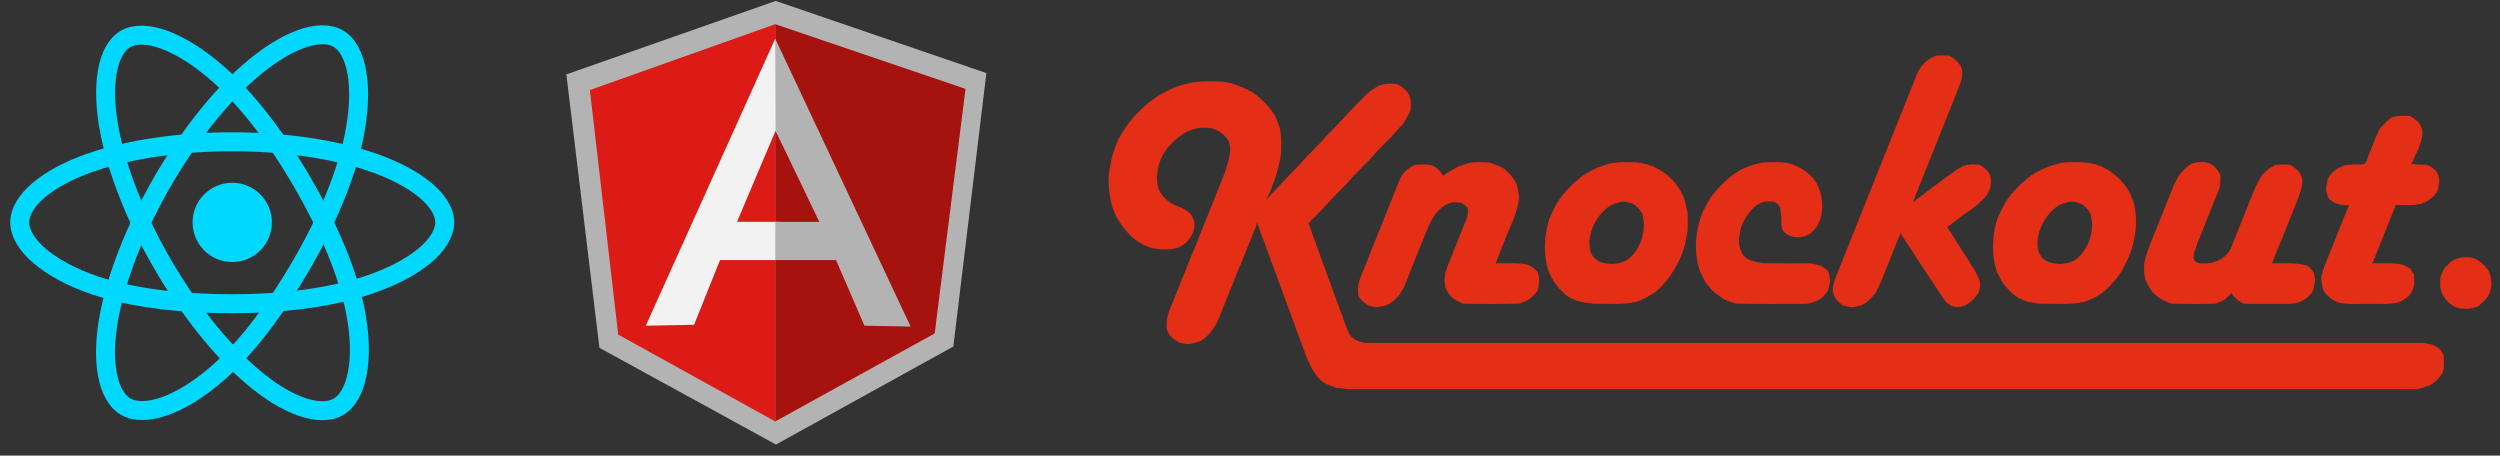 <svg xmlns="http://www.w3.org/2000/svg" width="214" height="39" viewBox="0 0 214 39" fill="none"><rect x="0" y="0" width="214" height="39" fill="#333333" stroke="none"/><path d="M19.879 22.429C21.753 22.429 23.272 20.91 23.272 19.036C23.272 17.162 21.753 15.643 19.879 15.643C18.005 15.643 16.485 17.162 16.485 19.036C16.485 20.91 18.005 22.429 19.879 22.429Z" fill="#00D8FF"></path><path fill-rule="evenodd" clip-rule="evenodd" d="M19.878 12.135C24.434 12.135 28.667 12.789 31.858 13.887C35.703 15.211 38.067 17.217 38.067 19.034C38.067 20.927 35.561 23.059 31.432 24.427C28.311 25.461 24.203 26.001 19.878 26.001C15.444 26.001 11.246 25.494 8.089 24.415C4.095 23.05 1.689 20.891 1.689 19.034C1.689 17.232 3.947 15.241 7.737 13.919C10.941 12.803 15.277 12.135 19.878 12.135H19.878Z" stroke="#00D8FF" stroke-width="1.623"></path><path fill-rule="evenodd" clip-rule="evenodd" d="M13.874 15.604C16.15 11.658 18.83 8.318 21.376 6.103C24.444 3.433 27.363 2.388 28.936 3.295C30.577 4.241 31.171 7.476 30.294 11.736C29.631 14.957 28.046 18.785 25.885 22.532C23.67 26.373 21.134 29.757 18.622 31.952C15.445 34.73 12.373 35.735 10.764 34.807C9.203 33.907 8.606 30.957 9.354 27.013C9.987 23.68 11.575 19.59 13.873 15.604L13.874 15.604Z" stroke="#00D8FF" stroke-width="1.623"></path><path fill-rule="evenodd" clip-rule="evenodd" d="M13.877 22.542C11.595 18.6 10.041 14.609 9.392 11.296C8.612 7.306 9.164 4.255 10.736 3.344C12.374 2.396 15.474 3.496 18.727 6.384C21.186 8.568 23.711 11.852 25.878 15.595C28.099 19.432 29.765 23.32 30.412 26.592C31.232 30.732 30.569 33.896 28.961 34.826C27.402 35.729 24.548 34.773 21.505 32.154C18.933 29.942 16.183 26.523 13.877 22.542V22.542Z" stroke="#00D8FF" stroke-width="1.623"></path><path d="M66.4 0.08L48.48 6.368L51.312 29.774L66.42 38.052L81.605 29.662L84.435 6.256L66.401 0.08L66.4 0.08Z" fill="#B3B3B3"></path><path d="M82.648 7.608L66.359 2.07V36.074L80.01 28.541L82.648 7.608H82.648Z" fill="#A6120D"></path><path d="M50.492 7.709L52.919 28.642L66.359 36.074V2.07L50.492 7.708V7.709Z" fill="#DD1B16"></path><path d="M70.843 20.173L66.359 22.264H61.633L59.412 27.803L55.279 27.88L66.359 3.307L70.843 20.173ZM70.409 19.121L66.389 11.185L63.091 18.985H66.359L70.409 19.121Z" fill="#F2F2F2"></path><path d="M66.36 3.307L66.389 11.185L70.131 18.991H66.368L66.359 22.259L71.564 22.264L73.996 27.881L77.95 27.954L66.359 3.307H66.36Z" fill="#B3B3B3"></path><g clip-path="url(#clip0_3928_8517)"><path fill-rule="evenodd" clip-rule="evenodd" d="M164.174 6.136C164.535 5.498 165.087 4.953 165.809 4.751C166.135 4.745 166.46 4.746 166.787 4.748C167.23 4.952 167.618 5.272 167.859 5.7C168.049 6.129 167.946 6.579 167.848 7.015C167.722 7.278 167.627 7.556 167.535 7.832C167.458 7.999 167.388 8.169 167.327 8.342C167.253 8.508 167.185 8.678 167.124 8.85C167.05 9.017 166.982 9.186 166.92 9.358C166.847 9.526 166.779 9.696 166.716 9.868C166.643 10.035 166.576 10.205 166.512 10.376C166.44 10.543 166.372 10.713 166.309 10.884C166.236 11.052 166.169 11.221 166.106 11.393C166.033 11.56 165.965 11.729 165.903 11.901C165.829 12.068 165.761 12.238 165.699 12.409C165.626 12.576 165.558 12.746 165.496 12.918C165.422 13.085 165.354 13.254 165.292 13.426C165.219 13.593 165.151 13.763 165.089 13.934C165.016 14.102 164.948 14.271 164.885 14.443C164.812 14.61 164.744 14.78 164.681 14.952C164.608 15.118 164.54 15.288 164.479 15.459C164.405 15.626 164.337 15.796 164.274 15.968C164.201 16.135 164.134 16.305 164.072 16.477C163.952 16.748 163.846 17.025 163.754 17.306C165.037 16.344 166.299 15.348 167.621 14.438C167.756 14.365 167.893 14.294 168.03 14.221C168.479 14.037 168.97 14.07 169.444 14.103C169.78 14.295 170.098 14.525 170.295 14.867C170.543 15.491 170.433 16.227 170.022 16.756C169.765 17.078 169.453 17.348 169.144 17.618C169.001 17.713 168.863 17.815 168.73 17.923C168.029 18.404 167.358 18.928 166.679 19.44C166.793 19.608 166.906 19.779 167.019 19.949C167.086 20.054 167.153 20.157 167.224 20.261C167.378 20.541 167.552 20.808 167.732 21.072C167.948 21.46 168.199 21.825 168.447 22.193C168.542 22.362 168.639 22.531 168.745 22.696C168.815 22.799 168.886 22.902 168.96 23.005C169.158 23.371 169.368 23.736 169.484 24.14C169.558 24.438 169.431 24.73 169.376 25.019C169.068 25.505 168.665 25.95 168.125 26.18C167.754 26.301 167.38 26.318 167.012 26.177C166.786 26.018 166.549 25.861 166.402 25.621C165.888 24.846 165.375 24.07 164.859 23.297C164.79 23.194 164.723 23.092 164.655 22.991C164.587 22.888 164.52 22.785 164.452 22.685C164.383 22.582 164.316 22.479 164.248 22.379C164.18 22.276 164.111 22.172 164.042 22.072C163.61 21.324 163.082 20.639 162.642 19.898C162.651 19.931 162.668 19.997 162.677 20.029C162.586 20.195 162.508 20.367 162.441 20.543C162.369 20.711 162.302 20.881 162.242 21.053C162.168 21.22 162.099 21.39 162.038 21.561C161.964 21.728 161.896 21.898 161.835 22.07C161.761 22.236 161.693 22.406 161.633 22.578C161.269 23.434 160.979 24.324 160.514 25.133C160.131 25.557 159.746 26.034 159.165 26.18C158.907 26.214 158.654 26.353 158.391 26.28C158.183 26.228 157.974 26.193 157.763 26.161C157.457 25.895 157.091 25.642 156.972 25.234C156.717 24.661 157.059 24.066 157.217 23.518C157.291 23.35 157.362 23.181 157.426 23.009C157.497 22.84 157.566 22.672 157.628 22.501C157.699 22.333 157.769 22.163 157.832 21.992C157.903 21.825 157.973 21.655 158.036 21.484C158.107 21.315 158.175 21.147 158.239 20.975C158.312 20.808 158.379 20.638 158.442 20.467C158.514 20.3 158.582 20.13 158.645 19.959C158.717 19.79 158.786 19.622 158.849 19.45C158.921 19.283 158.99 19.113 159.052 18.941C159.125 18.775 159.193 18.605 159.256 18.433C159.328 18.266 159.397 18.097 159.46 17.926C159.532 17.758 159.6 17.588 159.663 17.416C159.734 17.249 159.804 17.08 159.867 16.908C159.939 16.74 160.007 16.572 160.07 16.4C160.142 16.232 160.211 16.063 160.274 15.891C160.346 15.724 160.414 15.555 160.477 15.383C160.55 15.215 160.618 15.045 160.68 14.875C160.753 14.707 160.821 14.537 160.883 14.366C160.956 14.199 161.024 14.029 161.087 13.857C161.159 13.69 161.228 13.52 161.29 13.349C161.363 13.182 161.431 13.012 161.494 12.84C161.566 12.674 161.634 12.504 161.697 12.332C161.77 12.165 161.838 11.996 161.901 11.824C161.973 11.657 162.041 11.487 162.104 11.315C162.245 10.979 162.381 10.64 162.511 10.299C162.584 10.131 162.652 9.962 162.715 9.79C162.788 9.623 162.856 9.454 162.919 9.282C162.991 9.114 163.059 8.946 163.121 8.774C163.193 8.606 163.263 8.437 163.325 8.265C163.397 8.097 163.466 7.929 163.528 7.757C163.601 7.59 163.67 7.421 163.731 7.249C163.886 6.881 164.034 6.51 164.174 6.136ZM101.069 7.311C102.242 6.907 103.497 6.936 104.719 6.996C104.919 7.035 105.116 7.087 105.32 7.106C105.994 7.31 106.65 7.572 107.26 7.929C108.026 8.488 108.716 9.168 109.185 10C109.299 10.304 109.422 10.605 109.538 10.908C109.704 11.606 109.681 12.325 109.661 13.038C109.594 13.832 109.354 14.596 109.125 15.356C109.004 15.621 108.901 15.894 108.815 16.172C108.655 16.49 108.544 16.832 108.367 17.142C108.681 16.729 109.079 16.39 109.426 16.006C109.993 15.324 110.655 14.729 111.256 14.078C111.963 13.228 112.816 12.51 113.517 11.654C114.789 10.411 115.93 9.042 117.239 7.834C117.449 7.7 117.658 7.562 117.866 7.421C118.388 7.128 118.988 7.139 119.57 7.19C120.024 7.414 120.473 7.745 120.655 8.237C120.824 8.62 120.749 9.047 120.749 9.452C120.598 9.725 120.464 10.008 120.313 10.281C120.241 10.384 120.171 10.489 120.103 10.595C119.679 11.021 119.324 11.511 118.884 11.922C118.385 12.442 117.856 12.937 117.398 13.495C116.709 14.228 115.962 14.909 115.316 15.681C114.799 16.216 114.269 16.737 113.758 17.278C113.212 17.938 112.575 18.515 111.987 19.137C112.05 19.275 112.113 19.412 112.177 19.549C112.297 19.928 112.418 20.308 112.581 20.672C112.708 21.047 112.824 21.427 112.988 21.79C113.115 22.165 113.231 22.545 113.395 22.908C113.522 23.284 113.638 23.664 113.802 24.026C113.929 24.402 114.045 24.782 114.209 25.144C114.336 25.519 114.455 25.898 114.615 26.261C114.706 26.54 114.799 26.82 114.931 27.084C114.942 27.131 114.963 27.223 114.975 27.269C115.095 27.575 115.191 27.89 115.319 28.194C115.376 28.331 115.44 28.466 115.507 28.599C115.835 29.102 116.456 29.341 117.038 29.35C147.129 29.349 177.22 29.351 207.312 29.349C207.584 29.346 207.842 29.449 208.113 29.471C208.326 29.579 208.54 29.686 208.755 29.788C208.928 29.981 209.061 30.203 209.188 30.429C209.205 30.823 209.203 31.217 209.183 31.611C209.137 31.718 209.094 31.825 209.057 31.935C208.808 32.372 208.439 32.723 208.012 32.984C207.581 33.115 207.155 33.303 206.701 33.316C176.302 33.317 145.904 33.316 115.506 33.317C115.137 33.328 114.787 33.186 114.418 33.2C114.041 33.058 113.638 32.964 113.303 32.73C112.87 32.475 112.624 32.023 112.336 31.63C112.214 31.386 112.09 31.145 111.972 30.901C111.893 30.697 111.813 30.493 111.716 30.296C111.702 30.234 111.688 30.173 111.673 30.113C111.454 29.532 111.251 28.944 111.015 28.368C110.885 27.991 110.772 27.607 110.597 27.247L110.553 27.064C110.433 26.755 110.338 26.436 110.201 26.135C110.11 25.859 110.015 25.583 109.895 25.319C109.768 24.944 109.651 24.564 109.487 24.202C109.36 23.826 109.242 23.447 109.081 23.085C108.99 22.807 108.896 22.528 108.766 22.265L108.721 22.081C108.601 21.772 108.506 21.453 108.369 21.153C108.278 20.876 108.184 20.601 108.062 20.336C107.919 19.894 107.763 19.456 107.58 19.029C107.557 19.16 107.533 19.291 107.507 19.422C107.421 19.588 107.347 19.759 107.283 19.934C107.211 20.101 107.144 20.271 107.081 20.442C107.009 20.609 106.94 20.778 106.877 20.949C106.805 21.117 106.737 21.286 106.673 21.457C106.601 21.625 106.533 21.795 106.469 21.966C106.396 22.134 106.329 22.304 106.267 22.476C106.079 22.875 105.917 23.285 105.761 23.696C105.687 23.863 105.619 24.033 105.557 24.204C105.483 24.372 105.415 24.541 105.352 24.713C105.279 24.88 105.211 25.049 105.149 25.221C105.075 25.388 105.007 25.557 104.944 25.729C104.871 25.895 104.803 26.065 104.741 26.236C104.667 26.405 104.599 26.573 104.537 26.746C104.451 26.944 104.373 27.144 104.294 27.344C104.228 27.481 104.162 27.619 104.096 27.756C103.775 28.276 103.412 28.785 102.885 29.115C102.834 29.143 102.734 29.198 102.684 29.227C102.288 29.333 101.89 29.51 101.472 29.444C101.299 29.407 101.13 29.359 100.956 29.331C100.652 29.159 100.366 28.954 100.126 28.698C100.052 28.552 99.975 28.407 99.894 28.263C99.799 27.574 99.936 26.887 100.227 26.259C100.301 26.093 100.37 25.924 100.433 25.752C100.506 25.584 100.574 25.416 100.636 25.244C100.71 25.076 100.778 24.907 100.84 24.735C100.913 24.569 100.982 24.4 101.044 24.228C101.117 24.061 101.185 23.892 101.248 23.721C101.32 23.552 101.389 23.383 101.453 23.212C101.524 23.044 101.593 22.875 101.656 22.704C101.728 22.536 101.797 22.366 101.861 22.196C101.932 22.028 102.001 21.858 102.062 21.685C102.324 21.12 102.544 20.537 102.771 19.957C102.845 19.789 102.915 19.62 102.977 19.449C103.049 19.281 103.118 19.112 103.181 18.94C103.254 18.774 103.322 18.604 103.384 18.433C103.457 18.265 103.527 18.097 103.589 17.925C103.661 17.757 103.73 17.588 103.792 17.416C103.865 17.249 103.934 17.08 103.997 16.908C104.068 16.74 104.137 16.572 104.2 16.401C104.273 16.233 104.341 16.063 104.404 15.891C104.702 15.192 104.959 14.476 105.154 13.74C105.298 13.207 105.379 12.614 105.174 12.086C104.856 11.535 104.321 11.123 103.699 10.979C103.047 10.887 102.366 10.937 101.759 11.208C101.622 11.271 101.485 11.337 101.354 11.411C100.304 12.071 99.403 13.097 99.14 14.336C99.048 14.628 99.085 14.94 99.036 15.24C99.064 15.647 99.088 16.059 99.296 16.424C99.585 16.909 100.011 17.296 100.521 17.537C100.732 17.629 100.943 17.723 101.164 17.788C101.477 17.948 101.76 18.16 102.002 18.414C102.025 18.469 102.071 18.579 102.094 18.634C102.136 18.742 102.18 18.849 102.227 18.956C102.375 19.92 101.714 20.823 100.856 21.2C100.073 21.427 99.217 21.387 98.431 21.192C98.265 21.114 98.095 21.042 97.922 20.979C97.752 20.871 97.578 20.77 97.401 20.674C96.6 20.132 96.021 19.344 95.537 18.522C95.439 18.279 95.347 18.032 95.235 17.796C94.966 16.855 94.844 15.879 94.914 14.901C95.049 14.141 95.154 13.364 95.44 12.636C95.55 12.4 95.644 12.157 95.741 11.916C95.885 11.681 96.029 11.446 96.162 11.206C96.3 11.003 96.436 10.801 96.571 10.595C97.242 9.736 98.027 8.965 98.928 8.345C99.031 8.275 99.136 8.205 99.239 8.133C99.639 7.915 100.047 7.714 100.457 7.517C100.663 7.454 100.866 7.384 101.069 7.311ZM204.672 10.081C205.184 9.879 205.739 9.897 206.279 9.934C206.607 10.089 206.888 10.32 207.129 10.589C207.152 10.643 207.199 10.753 207.222 10.808C207.263 10.917 207.309 11.027 207.358 11.134C207.388 11.464 207.318 11.784 207.235 12.101C207.16 12.305 207.09 12.511 207.026 12.719C206.859 13.048 206.698 13.38 206.573 13.727C206.515 13.826 206.457 13.926 206.401 14.026C206.824 14.101 207.256 14.079 207.685 14.107C207.792 14.152 207.902 14.194 208.014 14.232C208.292 14.411 208.599 14.609 208.688 14.953C208.879 15.38 208.764 15.855 208.662 16.289C208.409 16.87 207.857 17.198 207.298 17.436C206.557 17.617 205.794 17.544 205.039 17.557L205.001 17.788C204.916 17.956 204.841 18.129 204.776 18.306C204.704 18.473 204.637 18.643 204.575 18.814C204.502 18.982 204.434 19.151 204.371 19.323C204.298 19.49 204.23 19.659 204.168 19.831C204.095 19.998 204.027 20.168 203.964 20.339C203.891 20.507 203.823 20.677 203.761 20.849C203.687 21.015 203.619 21.184 203.558 21.356C203.484 21.523 203.416 21.692 203.352 21.863C203.277 22.038 203.207 22.215 203.152 22.397C203.118 22.432 203.05 22.499 203.017 22.533C203.903 22.571 204.801 22.453 205.672 22.658C205.879 22.763 206.088 22.868 206.297 22.975C206.411 23.154 206.528 23.332 206.644 23.511C206.642 23.92 206.718 24.352 206.549 24.738C206.468 24.957 206.326 25.145 206.202 25.339C205.935 25.535 205.668 25.73 205.37 25.874C204.511 26.104 203.613 25.988 202.736 26.016C201.851 25.984 200.948 26.111 200.084 25.874C199.547 25.641 199.079 25.264 198.827 24.726C198.774 24.301 198.609 23.866 198.777 23.444C198.863 22.969 199.065 22.533 199.251 22.092C199.322 21.924 199.391 21.756 199.453 21.584C199.525 21.416 199.594 21.247 199.657 21.075C199.728 20.907 199.797 20.739 199.86 20.567C199.932 20.399 200 20.231 200.063 20.059C200.136 19.891 200.204 19.722 200.266 19.55C200.548 18.891 200.783 18.21 201.085 17.559C200.405 17.602 199.579 17.458 199.238 16.791C199.191 16.527 199.073 16.268 199.122 15.995C199.162 15.787 199.213 15.58 199.234 15.37C199.485 14.831 199.952 14.451 200.492 14.221C201.08 14.04 201.697 14.093 202.303 14.065C202.645 13.93 202.641 13.441 202.811 13.145C202.883 12.979 202.951 12.809 203.015 12.637C203.087 12.469 203.156 12.3 203.219 12.129C203.292 11.961 203.361 11.79 203.42 11.616C203.519 11.411 203.621 11.207 203.723 11.002C204.01 10.667 204.323 10.353 204.672 10.081ZM125.999 13.905C126.494 13.856 126.992 13.889 127.488 13.903C127.918 14.053 128.347 14.204 128.742 14.433C129.15 14.796 129.536 15.189 129.792 15.677C129.911 16.143 130.061 16.617 130.013 17.105C129.945 17.659 129.761 18.189 129.577 18.714C129.025 19.972 128.531 21.257 128.032 22.537C128.947 22.565 129.873 22.457 130.773 22.656C131.105 22.799 131.39 23.022 131.624 23.297C131.836 23.82 131.746 24.388 131.6 24.914C131.335 25.246 131.032 25.546 130.666 25.764C130.453 25.828 130.243 25.9 130.038 25.987C128.426 26.033 126.812 26.034 125.199 25.989C124.858 25.808 124.494 25.654 124.207 25.391C123.998 25.163 123.862 24.883 123.716 24.615C123.701 24.393 123.678 24.171 123.621 23.957C123.686 23.745 123.705 23.524 123.716 23.305C123.732 23.282 123.763 23.234 123.78 23.21C123.826 23.04 123.882 22.872 123.933 22.702C124.084 22.369 124.217 22.027 124.347 21.685C124.421 21.517 124.49 21.349 124.552 21.177C124.625 21.009 124.693 20.841 124.755 20.669C124.829 20.502 124.898 20.333 124.96 20.163C125.032 19.994 125.101 19.824 125.165 19.653C125.237 19.485 125.305 19.317 125.368 19.146C125.582 18.726 125.689 18.267 125.64 17.796C125.478 17.625 125.292 17.482 125.091 17.361C124.951 17.352 124.811 17.339 124.671 17.324C123.832 17.254 123.188 17.882 122.741 18.513C122.623 18.706 122.514 18.906 122.407 19.106C121.608 20.915 120.922 22.771 120.174 24.602C120.041 24.808 119.917 25.018 119.802 25.235C119.462 25.638 119.058 25.99 118.559 26.18C118.377 26.203 118.198 26.237 118.02 26.28C117.756 26.352 117.503 26.213 117.243 26.182C116.913 26.042 116.637 25.813 116.407 25.542C116.376 25.487 116.311 25.375 116.279 25.319C116.202 24.738 116.268 24.153 116.508 23.617C116.584 23.45 116.654 23.28 116.717 23.109C116.789 22.941 116.857 22.772 116.919 22.601C116.992 22.433 117.06 22.264 117.123 22.092C117.195 21.924 117.263 21.756 117.326 21.584C117.399 21.416 117.467 21.247 117.529 21.075C117.602 20.907 117.67 20.739 117.732 20.567C117.806 20.4 117.874 20.23 117.935 20.059C118.549 18.534 119.168 17.01 119.765 15.477C119.832 15.342 119.899 15.207 119.967 15.072C120.242 14.63 120.657 14.321 121.126 14.104C121.662 14.083 122.221 14.012 122.732 14.221C123.067 14.424 123.329 14.714 123.53 15.048C123.674 14.945 123.82 14.846 123.965 14.746C124.245 14.592 124.512 14.419 124.792 14.267C125.187 14.124 125.585 13.982 125.999 13.905ZM137.717 14.02C138.513 13.839 139.333 13.871 140.144 13.899C140.594 13.95 141.029 14.083 141.458 14.225C141.894 14.42 142.293 14.684 142.688 14.951C142.932 15.187 143.173 15.428 143.41 15.672C143.542 15.882 143.68 16.087 143.823 16.292C143.928 16.496 144.031 16.702 144.136 16.905C144.273 17.337 144.375 17.78 144.455 18.226C144.481 18.629 144.464 19.034 144.468 19.438C144.496 19.953 144.293 20.438 144.24 20.944C144.129 21.25 144.025 21.559 143.929 21.869C143.424 23.024 142.735 24.113 141.771 24.94C141.207 25.348 140.594 25.686 139.92 25.876C138.748 26.084 137.549 26.006 136.362 25.995C135.547 25.91 134.695 25.765 134.031 25.248C133.41 24.711 132.911 24.046 132.586 23.293C132.553 23.188 132.518 23.084 132.481 22.982C132.111 21.625 132.187 20.185 132.585 18.844C132.663 18.675 132.732 18.501 132.791 18.325C132.922 18.05 133.058 17.778 133.2 17.509C133.785 16.55 134.569 15.731 135.463 15.055C135.567 14.984 135.672 14.914 135.776 14.843C136.109 14.662 136.448 14.493 136.789 14.328C137.099 14.23 137.41 14.129 137.717 14.02ZM149.116 14.476C149.759 14.21 150.418 13.943 151.12 13.895C151.942 13.872 152.785 13.819 153.567 14.12C154.187 14.387 154.763 14.759 155.217 15.263C155.957 16.238 156.157 17.543 155.84 18.712C155.761 18.877 155.69 19.046 155.627 19.218C155.555 19.325 155.486 19.433 155.418 19.543C155.281 19.685 155.142 19.824 155.004 19.965C154.864 20.035 154.725 20.108 154.586 20.183C153.917 20.444 153.081 20.323 152.616 19.744C152.401 19.302 152.53 18.8 152.45 18.333C152.415 18.151 152.401 17.966 152.393 17.781C152.263 17.537 152.064 17.291 151.771 17.256C151.382 17.246 150.961 17.192 150.62 17.424C150.136 17.653 149.807 18.084 149.51 18.512C149.427 18.643 149.347 18.774 149.268 18.907C149.1 19.262 148.947 19.635 148.925 20.032C148.765 20.664 148.871 21.382 149.269 21.907C149.696 22.352 150.351 22.43 150.928 22.53C152.252 22.553 153.578 22.528 154.904 22.54C155.244 22.577 155.578 22.672 155.91 22.76C156.093 22.894 156.274 23.031 156.444 23.185C156.472 23.242 156.528 23.357 156.555 23.415C156.582 23.616 156.63 23.814 156.668 24.015C156.613 24.317 156.548 24.617 156.454 24.911C156.337 25.049 156.228 25.193 156.122 25.339C155.978 25.442 155.839 25.549 155.702 25.659C155.653 25.686 155.552 25.74 155.502 25.767C155.13 25.892 154.758 26.038 154.358 26.009C152.445 26.008 150.531 26.049 148.618 25.984C148.48 25.932 148.338 25.896 148.196 25.863C147.995 25.775 147.791 25.695 147.584 25.622C147.298 25.442 147.021 25.246 146.757 25.035C146.465 24.804 146.274 24.477 146.022 24.209C145.842 23.873 145.669 23.534 145.505 23.19C144.961 21.576 145.113 19.802 145.713 18.224C145.847 17.951 145.982 17.678 146.127 17.41C146.238 17.245 146.338 17.075 146.435 16.903C147.014 16.121 147.708 15.422 148.494 14.847C148.705 14.729 148.912 14.605 149.116 14.476ZM176.679 13.908C177.735 13.851 178.825 13.818 179.824 14.226C180.846 14.676 181.697 15.439 182.256 16.404C182.3 16.503 182.345 16.602 182.391 16.702C182.453 16.876 182.524 17.049 182.604 17.218C183.019 18.641 182.863 20.166 182.398 21.558C182.319 21.726 182.249 21.898 182.191 22.074C182.029 22.417 181.859 22.756 181.681 23.09C181.13 23.989 180.422 24.797 179.519 25.356C179.315 25.458 179.111 25.561 178.908 25.664C178.696 25.728 178.486 25.798 178.281 25.876C177.113 26.082 175.921 26.004 174.74 25.997C174.402 26.014 174.084 25.874 173.747 25.877C173.416 25.753 173.066 25.672 172.763 25.487C172.192 25.146 171.755 24.632 171.362 24.107C171.219 23.838 171.084 23.566 170.946 23.295C170.527 22.099 170.533 20.803 170.742 19.569C170.786 19.429 170.819 19.287 170.853 19.145C170.923 18.941 170.99 18.737 171.053 18.532C171.25 18.121 171.45 17.712 171.669 17.313C171.74 17.21 171.811 17.106 171.882 17.004C171.988 16.868 172.091 16.73 172.188 16.588C172.7 16.042 173.213 15.487 173.828 15.055C173.932 14.985 174.035 14.915 174.139 14.843C174.924 14.389 175.781 14.056 176.679 13.908ZM187.574 14.019C188.201 13.816 188.995 13.75 189.516 14.23C189.762 14.426 189.914 14.705 190.056 14.978C190.08 15.414 190.067 15.852 189.93 16.271C189.78 16.606 189.642 16.946 189.515 17.29C189.44 17.457 189.372 17.627 189.31 17.799C189.236 17.965 189.169 18.135 189.108 18.307C188.965 18.643 188.83 18.982 188.701 19.324C188.627 19.49 188.557 19.66 188.496 19.832C188.422 19.999 188.355 20.17 188.296 20.343C188.246 20.451 188.198 20.56 188.15 20.669C188.12 20.764 188.088 20.86 188.055 20.954C188.022 21.056 187.99 21.158 187.956 21.258C187.918 21.359 187.879 21.46 187.84 21.56C187.751 21.823 187.727 22.104 187.881 22.35C188.127 22.58 188.472 22.543 188.783 22.543C189.253 22.568 189.705 22.394 190.12 22.188C190.588 21.875 190.955 21.421 191.113 20.876C191.183 20.707 191.251 20.538 191.314 20.366C191.386 20.198 191.454 20.029 191.518 19.857C191.589 19.69 191.657 19.52 191.721 19.349C191.793 19.181 191.861 19.012 191.925 18.841C191.996 18.673 192.064 18.503 192.128 18.333C192.2 18.163 192.268 17.995 192.332 17.823C192.402 17.655 192.471 17.487 192.535 17.316C192.606 17.148 192.676 16.978 192.739 16.808C192.81 16.639 192.879 16.468 192.938 16.294C193.095 15.948 193.265 15.608 193.448 15.275C193.52 15.171 193.589 15.065 193.658 14.958C193.97 14.591 194.372 14.318 194.803 14.104C195.201 14.076 195.602 14.07 196.001 14.102C196.327 14.26 196.608 14.489 196.849 14.758C196.873 14.812 196.92 14.92 196.943 14.975C196.984 15.083 197.03 15.191 197.077 15.298C197.135 15.958 196.834 16.572 196.642 17.188C196.566 17.354 196.495 17.524 196.432 17.696C196.36 17.863 196.292 18.033 196.23 18.204C196.156 18.371 196.088 18.541 196.026 18.712C195.953 18.88 195.885 19.049 195.822 19.22C195.749 19.388 195.681 19.557 195.618 19.728C195.544 19.896 195.477 20.066 195.418 20.239C195.079 20.993 194.78 21.765 194.487 22.537C195.508 22.561 196.551 22.438 197.54 22.759C197.73 22.942 197.954 23.111 198.056 23.364C198.113 23.556 198.131 23.759 198.185 23.955C198.112 24.275 198.085 24.604 197.978 24.916C197.786 25.217 197.54 25.477 197.232 25.661C197.092 25.73 196.952 25.799 196.815 25.871C196.157 26.069 195.465 26.004 194.789 26.016C193.877 26.009 192.965 26.037 192.054 25.991C191.672 25.819 191.355 25.545 191.084 25.23C191.078 25.187 191.065 25.098 191.058 25.055C190.848 25.262 190.632 25.465 190.412 25.662C190.272 25.728 190.134 25.795 189.997 25.862C189.889 25.9 189.782 25.942 189.677 25.987C188.406 26.035 187.131 26.033 185.861 25.986C185.752 25.942 185.644 25.903 185.535 25.866C185.124 25.681 184.713 25.47 184.395 25.144C184.065 24.827 183.863 24.411 183.667 24.005C183.52 23.511 183.523 22.996 183.553 22.487C183.651 22.005 183.82 21.541 183.981 21.076C184.057 20.91 184.126 20.74 184.19 20.568C184.262 20.4 184.33 20.232 184.392 20.06C184.464 19.892 184.533 19.723 184.596 19.551C184.668 19.384 184.737 19.215 184.8 19.043C184.872 18.875 184.94 18.706 185.004 18.535C185.076 18.367 185.144 18.198 185.207 18.027C185.279 17.859 185.348 17.69 185.41 17.518C185.483 17.35 185.551 17.181 185.614 17.01C185.685 16.842 185.755 16.673 185.819 16.502C185.89 16.332 185.959 16.163 186.017 15.988C186.147 15.713 186.285 15.442 186.422 15.17C186.719 14.709 187.112 14.316 187.574 14.019ZM137.687 17.71C138.051 17.457 138.476 17.309 138.914 17.258C139.16 17.252 139.393 17.348 139.636 17.371C140.044 17.569 140.372 17.905 140.58 18.305C140.887 19.37 140.66 20.56 140.031 21.47C139.787 21.853 139.449 22.175 139.041 22.377C138.352 22.664 137.557 22.655 136.865 22.383C136.591 22.185 136.299 21.966 136.183 21.635C135.919 20.835 136.079 19.956 136.444 19.212C136.737 18.625 137.146 18.089 137.687 17.71ZM176.441 17.471C176.861 17.339 177.315 17.162 177.755 17.328C178.304 17.408 178.707 17.855 178.95 18.325C179.194 19.161 179.084 20.067 178.738 20.859C178.661 21 178.582 21.14 178.499 21.277C178.43 21.377 178.364 21.477 178.298 21.579C178.1 21.885 177.833 22.139 177.519 22.323C177.158 22.522 176.751 22.55 176.352 22.605C175.734 22.561 174.985 22.457 174.657 21.853C174.195 21.024 174.427 20.014 174.812 19.202C175.174 18.487 175.71 17.831 176.441 17.471ZM209.849 22.36C210.36 22.037 210.957 21.977 211.548 22.036C211.659 22.08 211.772 22.12 211.888 22.158C212.36 22.393 212.757 22.757 213.032 23.207C213.288 23.781 213.343 24.422 213.136 25.021C213.063 25.159 212.993 25.3 212.926 25.44C212.695 25.7 212.445 25.942 212.191 26.177C211.569 26.497 210.814 26.504 210.161 26.282C210.11 26.252 210.007 26.195 209.956 26.167C209.405 25.824 209.022 25.254 208.89 24.62C208.871 24.328 208.884 24.033 208.89 23.739C208.934 23.63 208.975 23.52 209.017 23.411C209.082 23.271 209.15 23.133 209.217 22.995C209.424 22.779 209.635 22.567 209.849 22.36Z" fill="#E42E16"></path></g><defs><clipPath id="clip0_3928_8517"><rect width="118.46" height="28.639" fill="white" transform="translate(94.85 4.746)"></rect></clipPath></defs></svg>